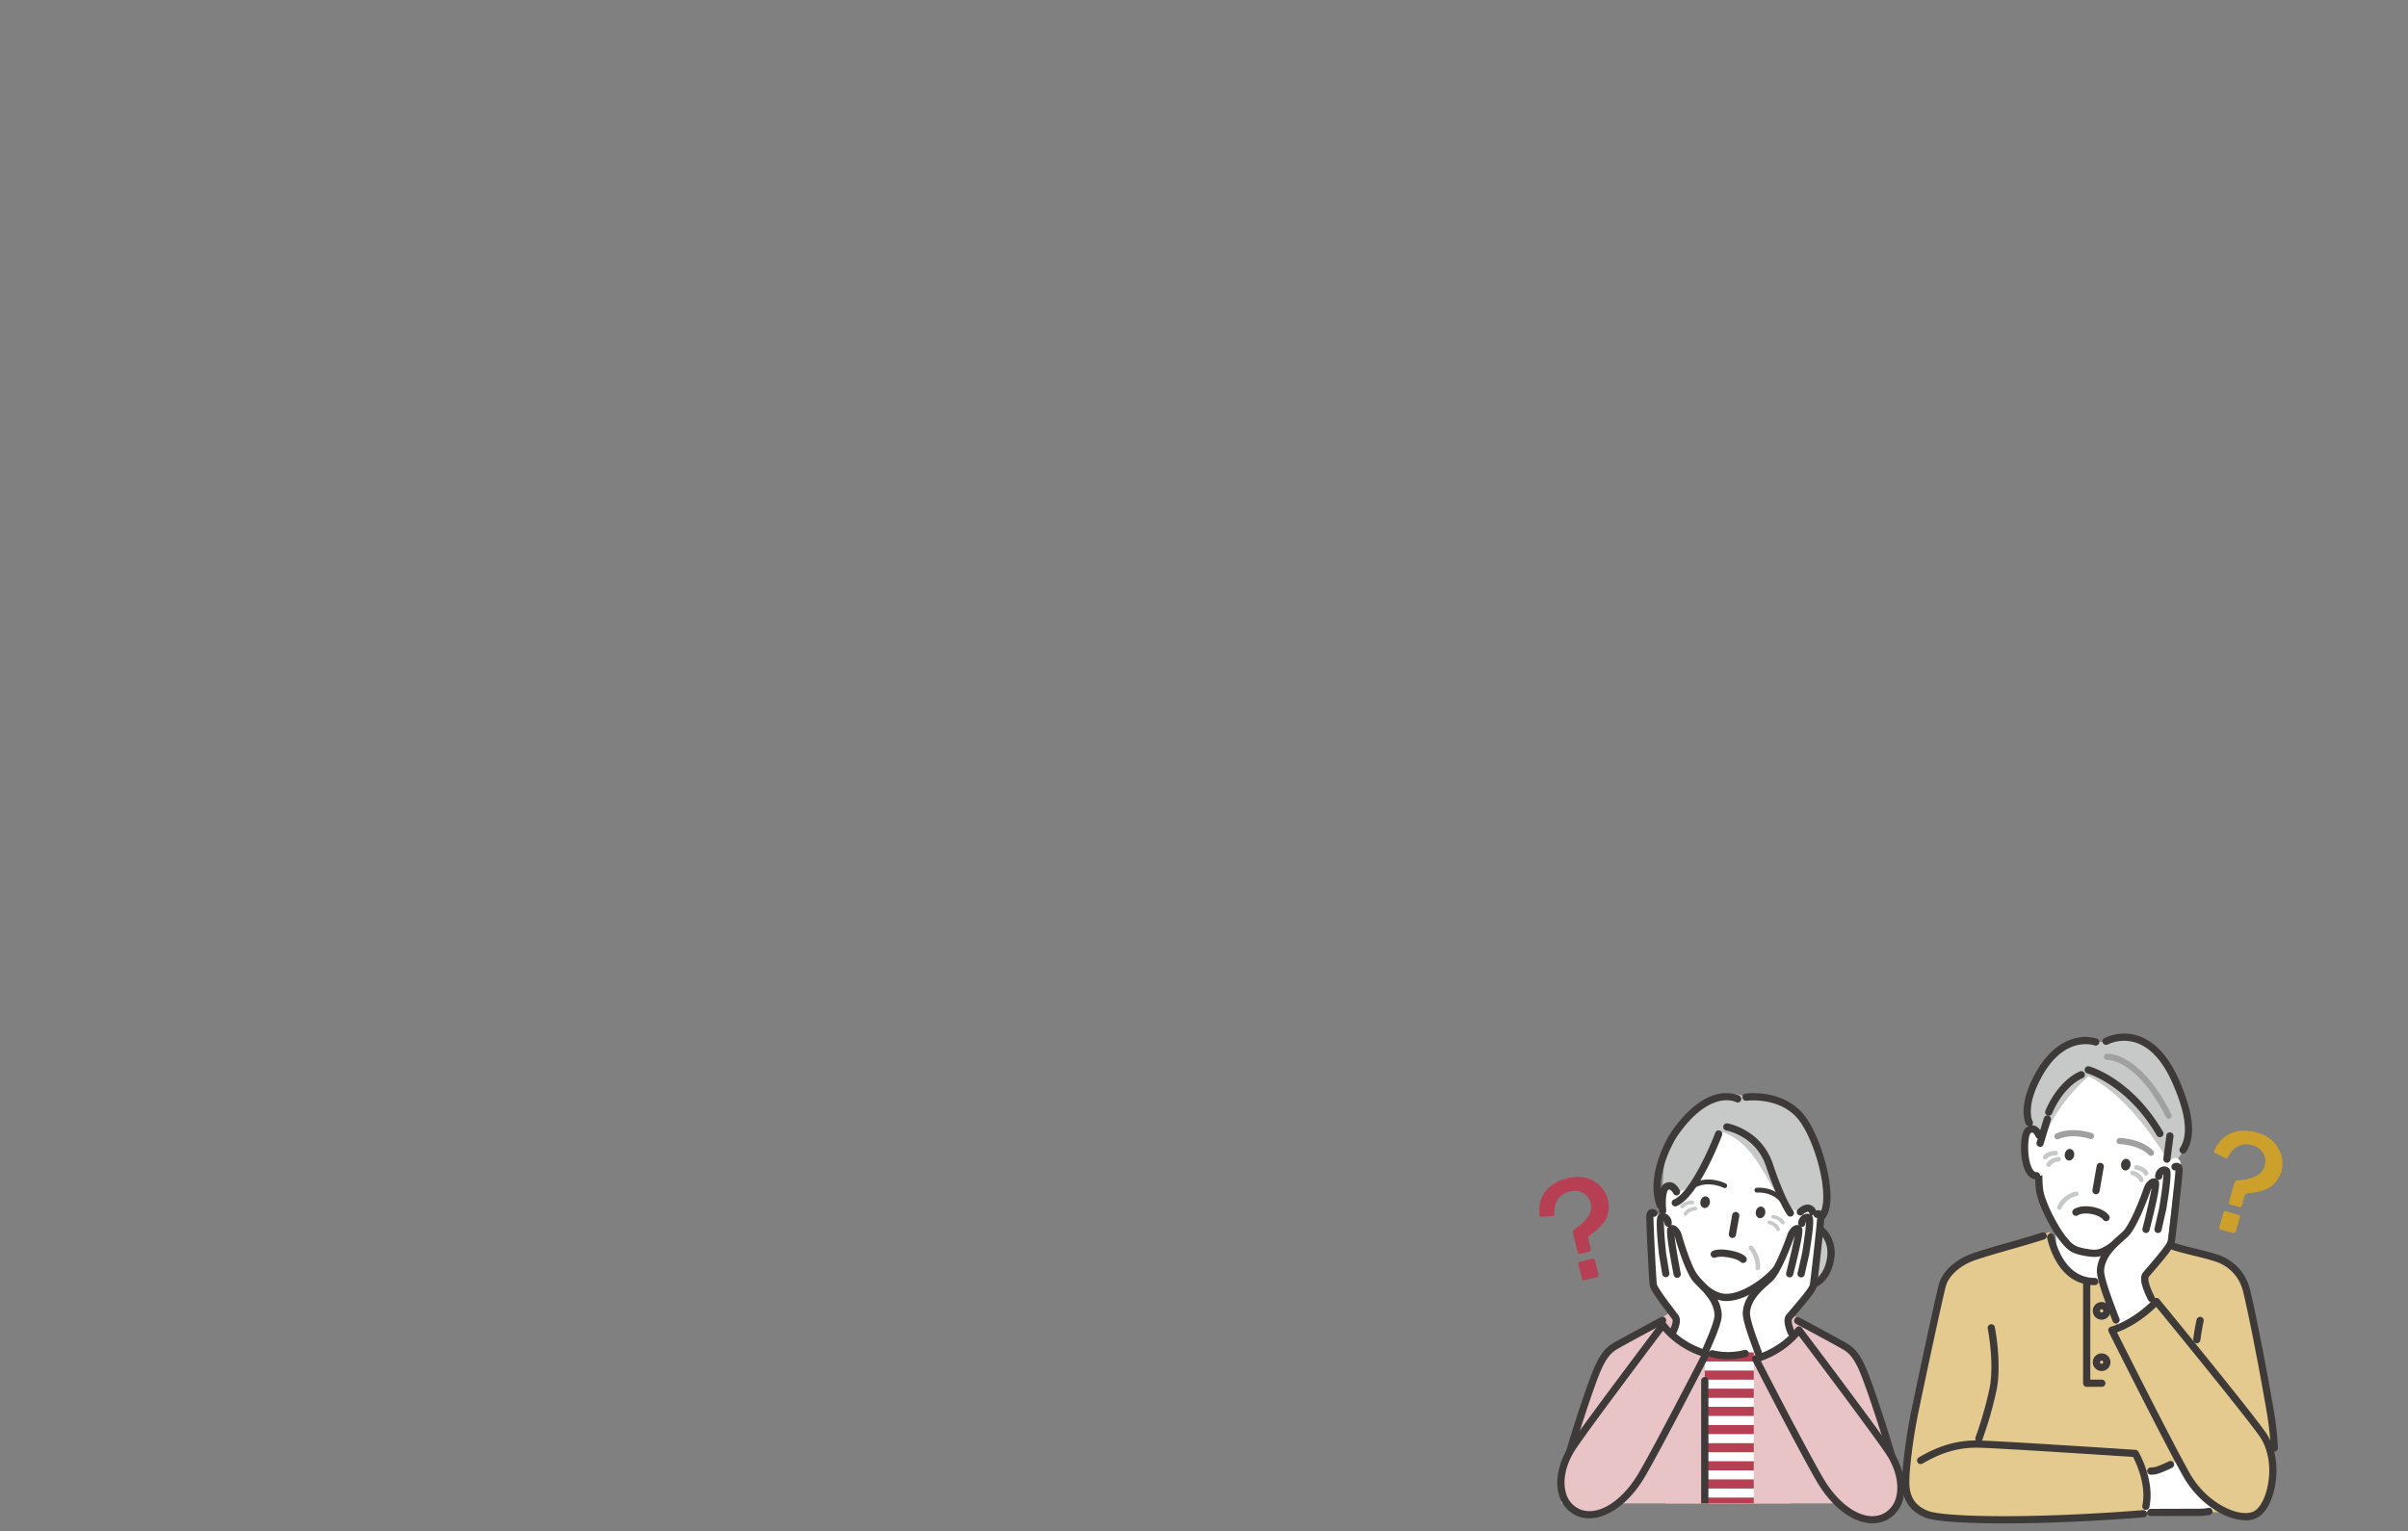 <svg xmlns="http://www.w3.org/2000/svg" xmlns:xlink="http://www.w3.org/1999/xlink" width="1440" height="916" viewBox="0 0 1440 916"><rect x="0" y="0" width="1440" height="916" fill="#808080" stroke="none"/><defs><clipPath id="a"><rect width="1440" height="916" transform="translate(1212 1212)" fill="#fff" stroke="#707070" stroke-width="1" opacity="0.578"/></clipPath><clipPath id="b"><rect width="287.69" height="282.364" fill="none"/></clipPath><clipPath id="c"><path d="M59.219,67.262H66L66,59.143a66.575,66.575,0,0,1-6.783,8.119" transform="translate(-59.219 -59.143)" fill="none"/></clipPath><clipPath id="d"><path d="M59.219,67.262H66l0-8.119a66.246,66.246,0,0,1-6.783,8.119" transform="translate(-59.219 -59.143)" fill="none"/></clipPath><clipPath id="f"><path d="M64.141,61.962a67.045,67.045,0,0,1-7.54,6.725V127.1H70.893l.026-65.139Z" transform="translate(-56.601 -61.962)" fill="none"/></clipPath><clipPath id="g"><path d="M64.141,61.962a67.293,67.293,0,0,1-7.54,6.722V127.1H70.9l.026-65.139Z" transform="translate(-56.601 -61.962)" fill="none"/></clipPath><clipPath id="i"><rect width="14.284" height="38.765" fill="none"/></clipPath><clipPath id="j"><rect width="14.286" height="38.765" fill="none"/></clipPath><clipPath id="l"><path d="M35.833,67.262h6.789a66.575,66.575,0,0,1-6.783-8.119Z" transform="translate(-35.833 -59.143)" fill="none"/></clipPath><clipPath id="o"><path d="M35.874,61.962,35.811,127.1H95.69V68.687c-6.172,4.686-13.989,8.69-22.745,8.79-12.869-.147-23.713-8.736-30.282-15.516Z" transform="translate(-35.811 -61.962)" fill="none"/></clipPath><clipPath id="p"><path d="M35.874,61.962,35.811,127.1H95.69V68.684c-6.172,4.689-13.986,8.692-22.745,8.793-12.869-.147-23.713-8.736-30.282-15.516Z" transform="translate(-35.811 -61.962)" fill="none"/></clipPath><clipPath id="r"><path d="M35.835,84.578,35.8,123.343H95.715V84.578Z" transform="translate(-35.798 -84.578)" fill="none"/></clipPath><clipPath id="v"><rect width="471.821" height="439.024" fill="none"/></clipPath></defs><g transform="translate(-1212 -1212)" clip-path="url(#a)"><g transform="translate(2105.143 1828.976)"><g transform="translate(0 0.003)"><g clip-path="url(#b)"><path d="M55.222,59.9A21.905,21.905,0,1,1,77.129,81.8,21.908,21.908,0,0,1,55.222,59.9" transform="translate(103.829 71.426)" fill="#c7c8c8"/><path d="M65.988,80.733h-.017a2.16,2.16,0,0,1,.04-4.32.245.245,0,0,1,.046,0c.521,0,10.671-.193,13.229-14.49,2.353-13.122-8.318-18.338-8.43-18.39a2.16,2.16,0,0,1,1.852-3.9A21.247,21.247,0,0,1,83.54,62.686C80.346,80.517,66.527,80.733,65.988,80.733" transform="translate(120.053 74.113)" fill="#3e3a39"/><path d="M131.429,60.483c-4.1-23.019-13.534-47.175-46.478-45.395C62.972,5.94,44.043,27.236,36.607,45.883c-.858,2.157-.651,3.782-.559,6.02.141,3.278-.441,6.622-.642,9.894a94.079,94.079,0,0,0,.683,21.146c1.792,10.867,6.78,21.645,15.677,28.134,12.146,8.862,36.325,13.125,48.684,2.8,4.821-4.029,8.243-9.447,11.59-14.767,1.953-3.1,2.851-5.207,6.178-6.708a41.134,41.134,0,0,0,9.286-5.337c3.24-2.644,6.8-7.054,6.437-11.495-.395-4.891-1.645-10.21-2.512-15.087" transform="translate(66.041 24.247)" fill="#c7c8c8"/><path d="M99.472,70.527c-.608-5.83.487-8.71,1.322-16.3,5.328-5.809-49.375-5.809-44.044,0,.835,7.592,1.93,10.478,1.319,16.3C54.38,74.623,33.6,83.546,33.6,83.546s20.038,28.019,45.17,28.019S123.94,83.546,123.94,83.546,103.159,74.62,99.472,70.527" transform="translate(63.179 93.754)" fill="#fff"/><path d="M70.862,122.052c11.192,1.973,20.052-5.3,24.441-9.018,5.086-4.3,10.985-10.729,13.765-15.268a24.568,24.568,0,0,0,2.333-4.8c7.52,2.964,16.561-19.047,13.909-23.223-2.673-4.208-7.175.478-7.175.478l-.043.144C120.88,58.97,122.9,48.61,122.9,48.61,112.438-7.586,46.855,35.2,46.855,35.2s-1.645,10.426-2.921,22.085l.009-.15s-2.627-5.945-6.576-2.9c-3.923,3.018-3.315,28,4.767,27.788.066,2.128,6.264,19.744,7.5,22.276s9.173,15.628,21.23,17.754" transform="translate(65.844 36.872)" fill="#fff"/><path d="M40.552,41.787a1.058,1.058,0,0,1-.565-.161,1.078,1.078,0,0,1-.354-1.486c2.126-3.45,6.616-3.7,6.806-3.71a1.08,1.08,0,0,1,.1,2.157c-.035,0-3.548.216-5.072,2.687a1.075,1.075,0,0,1-.919.513" transform="translate(74.216 68.49)" fill="#c7c8c8"/><path d="M39.833,39.76a1.068,1.068,0,0,1-.677-.239A1.08,1.08,0,0,1,38.992,38c2.549-3.16,7.039-2.837,7.221-2.823a1.081,1.081,0,0,1,.991,1.161,1.108,1.108,0,0,1-1.158.994c-.049-.009-3.551-.23-5.372,2.022a1.079,1.079,0,0,1-.841.4" transform="translate(72.864 66.114)" fill="#c7c8c8"/><path d="M63.227,45.639a1.08,1.08,0,0,1-1.008-.688c-1.051-2.7-4.473-3.54-4.508-3.548a1.082,1.082,0,0,1-.8-1.3A1.062,1.062,0,0,1,58.2,39.3c.184.043,4.562,1.094,6.037,4.87a1.081,1.081,0,0,1-.613,1.4,1.054,1.054,0,0,1-.395.075" transform="translate(106.944 73.826)" fill="#c7c8c8"/><path d="M64.528,43.805a1.073,1.073,0,0,1-.948-.565c-1.388-2.546-4.888-2.946-4.925-2.952A1.079,1.079,0,0,1,57.7,39.1a1.033,1.033,0,0,1,1.181-.965c.19.02,4.66.51,6.6,4.07a1.077,1.077,0,0,1-.429,1.463,1.093,1.093,0,0,1-.518.132" transform="translate(108.469 71.694)" fill="#c7c8c8"/><path d="M69.426,81.97a17,17,0,0,1-2.949-.248C53.36,79.409,41.3,61.172,37.219,44.879a2.16,2.16,0,1,1,4.191-1.051c3.666,14.634,14.577,31.659,25.812,33.641,9.807,1.74,27.4-9.479,35.571-22.621a2.159,2.159,0,1,1,3.667,2.281C98.723,69.585,81.978,81.97,69.426,81.97" transform="translate(69.858 79.33)" fill="#3e3a39"/><path d="M51.008,53.118a2.107,2.107,0,0,1-.377-.032,2.159,2.159,0,0,1-1.751-2.5l2-11.334A2.16,2.16,0,0,1,55.132,40l-2,11.331a2.156,2.156,0,0,1-2.123,1.786" transform="translate(91.839 70.44)" fill="#3e3a39"/><path d="M64.506,53.349a2.169,2.169,0,0,1-1.607-.711c-.118-.112-1.826-1.65-7.105-2.581-5.475-.965-7.561-.012-7.581-.006a2.2,2.2,0,0,1-2.877-.93,2.119,2.119,0,0,1,.795-2.851c.507-.3,3.41-1.7,10.406-.469s9.243,3.548,9.62,4a2.159,2.159,0,0,1-1.65,3.548" transform="translate(84.757 85.174)" fill="#3e3a39"/><path d="M85.091,65.715S91.22,66.74,94.9,77.777c3.8,11.411,30.49,75.061,18.664,90.2C97.83,188.118,66.7,137.691,66.7,137.691s9.5-42.031,18.393-71.976" transform="translate(125.406 123.555)" fill="#e9c4c7"/><path d="M45.5,65.582s-6.132,1.025-9.81,12.062c-3.808,11.411-30.49,75.061-18.667,90.2,15.735,20.144,46.867-30.283,46.867-30.283s-9.5-42.031-18.39-71.976" transform="translate(26.373 123.305)" fill="#e9c4c7"/><path d="M90.188,15.923C63.724,7.763,38.52,31.675,35.363,65.7c0,0,14.43,18.871,34.586-32.474,26.1,8.125,28.958,46.409,46.6,47.258,5.418.259,4.994-2.045,7,1.123a4.137,4.137,0,0,1,.455,2.123c9.027-28.217-6.8-74.217-33.822-67.8" transform="translate(66.49 26.917)" fill="#c7c8c8"/><path d="M56.7,43.335c-1.552-.274-2.537-2.045-2.2-3.955s1.869-3.237,3.422-2.964,2.537,2.045,2.2,3.955-1.869,3.237-3.422,2.964" transform="translate(102.355 68.4)" fill="#3e3a39"/><path d="M45.2,41.217c1.552.274,3.085-1.054,3.422-2.964s-.651-3.681-2.2-3.955S43.339,35.352,43,37.262s.648,3.681,2.2,3.955" transform="translate(80.729 64.418)" fill="#3e3a39"/><path d="M72.754,44.012a2.163,2.163,0,0,1-2.16-2.094,2.412,2.412,0,0,0-.135-.887c-.438-.691-.766-.726-.89-.737a5.264,5.264,0,0,0-2.886,1.564,2.16,2.16,0,0,1-3.116-2.993c.314-.328,3.139-3.2,6.431-2.872a5.448,5.448,0,0,1,4.116,2.733,5.931,5.931,0,0,1,.8,3.059,2.164,2.164,0,0,1-2.1,2.226h-.063" transform="translate(118.382 67.622)" fill="#3e3a39"/><path d="M60.054,35.9a1.438,1.438,0,0,1-.66-.161c-.081-.043-8.148-4.11-15.781-.746A1.44,1.44,0,0,1,42.45,32.36c8.929-3.937,17.895.628,18.269.827a1.439,1.439,0,0,1-.665,2.716" transform="translate(78.202 57.842)" fill="#3e3a39"/><path d="M70.54,41.27a1.443,1.443,0,0,1-1.083-.49C64,34.556,55.862,35.385,55.782,35.391a1.439,1.439,0,0,1-.328-2.86c.386-.043,9.7-1.04,16.17,6.348A1.442,1.442,0,0,1,70.54,41.27" transform="translate(101.869 61.035)" fill="#3e3a39"/><path d="M36.709,50.614a2.158,2.158,0,0,1-2.14-1.9c-.541-4.438-.671-13.514,2.7-16.115a5.347,5.347,0,0,1,4.721-1.135c3.116.792,4.781,4.387,4.963,4.8a2.161,2.161,0,0,1-3.952,1.748c-.392-.867-1.334-2.175-2.082-2.362-.089-.026-.392-.1-1.011.377-.763.711-1.846,5.662-1.057,12.172a2.155,2.155,0,0,1-1.881,2.4c-.089.009-.179.014-.265.014" transform="translate(64.447 58.868)" fill="#3e3a39"/><path d="M39.147,66a2.159,2.159,0,0,1-.827-4.153c9.309-3.854,21.011-30.092,24.735-39.876A2.16,2.16,0,1,1,67.094,23.5c-1.437,3.782-14.413,37.077-27.12,42.33a2.148,2.148,0,0,1-.827.164" transform="translate(69.54 38.683)" fill="#3e3a39"/><path d="M37.31,82.189A2.161,2.161,0,0,1,35.3,80.827C28.571,63.88,39.79,41.921,44.248,35.564,65.813,4.841,83.837,13.986,84.6,14.389A2.16,2.16,0,1,1,82.561,18.2C81.953,17.888,67,10.662,47.788,38.044c-3.35,4.772-14.6,25.749-8.471,41.187A2.159,2.159,0,0,1,38.1,82.036a2.131,2.131,0,0,1-.795.153" transform="translate(62.429 24.082)" fill="#3e3a39"/><path d="M87.827,74.885a2.155,2.155,0,0,1-1.783-.939c-3.7-5.395-8.364-16.063-12.794-29.266-6-17.892-23.053-21.167-23.776-21.3a2.16,2.16,0,0,1,.752-4.254c.827.144,20.285,3.8,27.12,24.176,4.306,12.84,8.776,23.117,12.258,28.2a2.158,2.158,0,0,1-1.777,3.381" transform="translate(89.675 35.905)" fill="#3e3a39"/><path d="M58.362,59.149c-.037,0-.075,0-.112,0a1.377,1.377,0,0,1-1.262-1.48c.478-5.994-3.615-10.858-3.655-10.907a1.374,1.374,0,1,1,2.088-1.786c.2.233,4.876,5.795,4.309,12.912a1.376,1.376,0,0,1-1.368,1.264" transform="translate(99.655 83.652)" fill="#c7c8c8"/><path d="M98.519,89.4a2.159,2.159,0,0,1-1.406-3.8c1.607-1.383,2.624-4.522,2.86-8.845.818-14.894-7.463-40.435-16.109-49.692-11.288-12.08-29.548-9.729-29.735-9.7a2.161,2.161,0,1,1-.585-4.283c.838-.109,20.686-2.656,33.477,11.034,9.436,10.1,18.151,36.786,17.267,52.878-.311,5.671-1.777,9.669-4.363,11.887a2.155,2.155,0,0,1-1.406.521" transform="translate(97.16 24.112)" fill="#3e3a39"/><path d="M110.016,284.98H35.761l.213-225.837s15.752,23.39,37.068,23.635c21.314-.245,37.065-23.635,37.065-23.635Z" transform="translate(67.238 111.198)" fill="#fff"/></g></g><g transform="translate(170.563 170.344)"><g clip-path="url(#c)"><rect width="65.591" height="5.429" transform="translate(57.377 -0.026)" fill="#d8e9cf"/><rect width="65.591" height="5.429" transform="translate(57.377 -21.74)" fill="#d8e9cf"/><rect width="65.591" height="5.429" transform="translate(57.377 -43.451)" fill="#d8e9cf"/><rect width="65.591" height="5.429" transform="translate(57.377 -10.881)" fill="#d8e9cf"/><rect width="65.591" height="5.429" transform="translate(57.377 -32.595)" fill="#d8e9cf"/><rect width="65.591" height="5.429" transform="translate(57.377 -54.309)" fill="#d8e9cf"/><line x2="65.594" transform="translate(57.374 2.69)" fill="#d8e9cf"/><rect width="65.591" height="5.429" transform="translate(57.377 -0.026)" fill="#b63f53"/><line x2="65.594" transform="translate(57.374 -19.024)" fill="#d8e9cf"/><rect width="65.591" height="5.429" transform="translate(57.377 -21.74)" fill="#b63f53"/><line x2="65.594" transform="translate(57.374 -40.737)" fill="#d8e9cf"/><rect width="65.591" height="5.429" transform="translate(57.377 -43.451)" fill="#b63f53"/><line x2="65.594" transform="translate(57.374 -8.167)" fill="#d8e9cf"/><rect width="65.591" height="5.429" transform="translate(57.377 -10.881)" fill="#b63f53"/><line x2="65.594" transform="translate(57.374 -29.881)" fill="#d8e9cf"/><rect width="65.591" height="5.429" transform="translate(57.377 -32.595)" fill="#b63f53"/><line x2="65.594" transform="translate(57.374 -51.594)" fill="#d8e9cf"/><rect width="65.591" height="5.429" transform="translate(57.377 -54.309)" fill="#b63f53"/><rect width="65.594" height="5.429" transform="translate(-7.765 -0.026)" fill="#d8e9cf"/><rect width="65.594" height="5.429" transform="translate(-7.765 -21.74)" fill="#d8e9cf"/><rect width="65.594" height="5.429" transform="translate(-7.765 -43.451)" fill="#d8e9cf"/><rect width="65.594" height="5.429" transform="translate(-7.765 -10.881)" fill="#d8e9cf"/><rect width="65.594" height="5.429" transform="translate(-7.765 -32.595)" fill="#d8e9cf"/><rect width="65.594" height="5.429" transform="translate(-7.765 -54.309)" fill="#d8e9cf"/></g></g><g transform="translate(170.563 170.344)"><g clip-path="url(#d)"><rect width="65.591" height="5.429" transform="translate(-72.907 -0.026)" fill="#d8e9cf"/><rect width="65.591" height="5.429" transform="translate(-72.907 -21.74)" fill="#d8e9cf"/><rect width="65.591" height="5.429" transform="translate(-72.907 -43.451)" fill="#d8e9cf"/><rect width="65.591" height="5.429" transform="translate(-72.907 -10.881)" fill="#d8e9cf"/><rect width="65.591" height="5.429" transform="translate(-72.907 -32.595)" fill="#d8e9cf"/><rect width="65.591" height="5.429" transform="translate(-72.907 -54.309)" fill="#d8e9cf"/></g></g><g transform="translate(170.563 170.344)"><g clip-path="url(#c)"><line x2="65.594" transform="translate(-7.767 2.69)" fill="#d8e9cf"/><rect width="65.594" height="5.429" transform="translate(-7.765 -0.026)" fill="#b63f53"/><line x2="65.594" transform="translate(-7.767 -19.024)" fill="#d8e9cf"/><rect width="65.594" height="5.429" transform="translate(-7.765 -21.74)" fill="#b63f53"/><line x2="65.594" transform="translate(-7.767 -40.737)" fill="#d8e9cf"/><rect width="65.594" height="5.429" transform="translate(-7.765 -43.451)" fill="#b63f53"/><line x2="65.594" transform="translate(-7.767 -8.167)" fill="#d8e9cf"/><rect width="65.594" height="5.429" transform="translate(-7.765 -10.881)" fill="#b63f53"/><line x2="65.594" transform="translate(-7.767 -29.881)" fill="#d8e9cf"/><rect width="65.594" height="5.429" transform="translate(-7.765 -32.595)" fill="#b63f53"/><line x2="65.594" transform="translate(-7.767 -51.594)" fill="#d8e9cf"/><rect width="65.594" height="5.429" transform="translate(-7.765 -54.309)" fill="#b63f53"/><rect width="65.591" height="5.429" transform="translate(-72.907 -0.026)" fill="#d8e9cf"/><rect width="65.591" height="5.429" transform="translate(-72.907 -21.74)" fill="#d8e9cf"/><rect width="65.591" height="5.429" transform="translate(-72.907 -43.451)" fill="#d8e9cf"/><rect width="65.591" height="5.429" transform="translate(-72.907 -10.881)" fill="#d8e9cf"/><rect width="65.591" height="5.429" transform="translate(-72.907 -32.595)" fill="#d8e9cf"/><rect width="65.591" height="5.429" transform="translate(-72.907 -54.309)" fill="#d8e9cf"/><line x2="65.594" transform="translate(-72.907 2.69)" fill="#d8e9cf"/><rect width="65.591" height="5.429" transform="translate(-72.907 -0.026)" fill="#b63f53"/><line x2="65.594" transform="translate(-72.907 -19.024)" fill="#d8e9cf"/><rect width="65.591" height="5.429" transform="translate(-72.907 -21.74)" fill="#b63f53"/><line x2="65.594" transform="translate(-72.907 -40.737)" fill="#d8e9cf"/><rect width="65.591" height="5.429" transform="translate(-72.907 -43.451)" fill="#b63f53"/><line x2="65.594" transform="translate(-72.907 -8.167)" fill="#d8e9cf"/><rect width="65.591" height="5.429" transform="translate(-72.907 -10.881)" fill="#b63f53"/><line x2="65.594" transform="translate(-72.907 -29.881)" fill="#d8e9cf"/><rect width="65.591" height="5.429" transform="translate(-72.907 -32.595)" fill="#b63f53"/><line x2="65.594" transform="translate(-72.907 -51.594)" fill="#d8e9cf"/><rect width="65.591" height="5.429" transform="translate(-72.907 -54.309)" fill="#b63f53"/></g></g><g transform="translate(163.023 178.463)"><g clip-path="url(#f)"><rect width="65.591" height="5.429" transform="translate(64.917 56.996)" fill="#d8e9cf"/><rect width="65.591" height="5.429" transform="translate(64.917 35.283)" fill="#d8e9cf"/><rect width="65.591" height="5.429" transform="translate(64.917 13.569)" fill="#d8e9cf"/><rect width="65.591" height="5.429" transform="translate(64.917 46.138)" fill="#d8e9cf"/><rect width="65.591" height="5.429" transform="translate(64.917 24.424)" fill="#d8e9cf"/><rect width="65.591" height="5.429" transform="translate(64.917 2.713)" fill="#d8e9cf"/><line x2="65.594" transform="translate(64.914 59.711)" fill="#d8e9cf"/><rect width="65.591" height="5.429" transform="translate(64.917 56.996)" fill="#b63f53"/><line x2="65.594" transform="translate(64.914 37.997)" fill="#d8e9cf"/><rect width="65.591" height="5.429" transform="translate(64.917 35.283)" fill="#b63f53"/><line x2="65.594" transform="translate(64.914 16.284)" fill="#d8e9cf"/><rect width="65.591" height="5.429" transform="translate(64.917 13.569)" fill="#b63f53"/><line x2="65.594" transform="translate(64.914 48.854)" fill="#d8e9cf"/><rect width="65.591" height="5.429" transform="translate(64.917 46.138)" fill="#b63f53"/><line x2="65.594" transform="translate(64.914 27.14)" fill="#d8e9cf"/><rect width="65.591" height="5.429" transform="translate(64.917 24.424)" fill="#b63f53"/><line x2="65.594" transform="translate(64.914 5.427)" fill="#d8e9cf"/><rect width="65.591" height="5.429" transform="translate(64.917 2.713)" fill="#b63f53"/><rect width="65.594" height="5.429" transform="translate(-0.225 56.996)" fill="#d8e9cf"/><rect width="65.594" height="5.429" transform="translate(-0.225 35.283)" fill="#d8e9cf"/><rect width="65.594" height="5.429" transform="translate(-0.225 13.569)" fill="#d8e9cf"/><rect width="65.594" height="5.429" transform="translate(-0.225 46.138)" fill="#d8e9cf"/><rect width="65.594" height="5.429" transform="translate(-0.225 24.424)" fill="#d8e9cf"/><rect width="65.594" height="5.429" transform="translate(-0.225 2.713)" fill="#d8e9cf"/></g></g><g transform="translate(163.023 178.463)"><g clip-path="url(#g)"><rect width="65.591" height="5.429" transform="translate(-65.366 56.996)" fill="#d8e9cf"/><rect width="65.591" height="5.429" transform="translate(-65.366 35.283)" fill="#d8e9cf"/><rect width="65.591" height="5.429" transform="translate(-65.366 13.569)" fill="#d8e9cf"/><rect width="65.591" height="5.429" transform="translate(-65.366 46.138)" fill="#d8e9cf"/><rect width="65.591" height="5.429" transform="translate(-65.366 24.424)" fill="#d8e9cf"/><rect width="65.591" height="5.429" transform="translate(-65.366 2.713)" fill="#d8e9cf"/></g></g><g transform="translate(163.023 178.463)"><g clip-path="url(#f)"><line x2="65.594" transform="translate(-0.226 59.711)" fill="#d8e9cf"/><rect width="65.594" height="5.429" transform="translate(-0.225 56.996)" fill="#b63f53"/><line x2="65.594" transform="translate(-0.226 37.997)" fill="#d8e9cf"/><rect width="65.594" height="5.429" transform="translate(-0.225 35.283)" fill="#b63f53"/><line x2="65.594" transform="translate(-0.226 16.284)" fill="#d8e9cf"/><rect width="65.594" height="5.429" transform="translate(-0.225 13.569)" fill="#b63f53"/><line x2="65.594" transform="translate(-0.226 48.854)" fill="#d8e9cf"/><rect width="65.594" height="5.429" transform="translate(-0.225 46.138)" fill="#b63f53"/><line x2="65.594" transform="translate(-0.226 27.14)" fill="#d8e9cf"/><rect width="65.594" height="5.429" transform="translate(-0.225 24.424)" fill="#b63f53"/><line x2="65.594" transform="translate(-0.226 5.427)" fill="#d8e9cf"/><rect width="65.594" height="5.429" transform="translate(-0.225 2.713)" fill="#b63f53"/><rect width="65.591" height="5.429" transform="translate(-65.366 56.996)" fill="#d8e9cf"/><rect width="65.591" height="5.429" transform="translate(-65.366 35.283)" fill="#d8e9cf"/><rect width="65.591" height="5.429" transform="translate(-65.366 13.569)" fill="#d8e9cf"/><rect width="65.591" height="5.429" transform="translate(-65.366 46.138)" fill="#d8e9cf"/><rect width="65.591" height="5.429" transform="translate(-65.366 24.424)" fill="#d8e9cf"/><rect width="65.591" height="5.429" transform="translate(-65.366 2.713)" fill="#d8e9cf"/><line x2="65.594" transform="translate(-65.367 59.711)" fill="#d8e9cf"/><rect width="65.591" height="5.429" transform="translate(-65.366 56.996)" fill="#b63f53"/><line x2="65.594" transform="translate(-65.367 37.997)" fill="#d8e9cf"/><rect width="65.591" height="5.429" transform="translate(-65.366 35.283)" fill="#b63f53"/><line x2="65.594" transform="translate(-65.367 16.284)" fill="#d8e9cf"/><rect width="65.591" height="5.429" transform="translate(-65.366 13.569)" fill="#b63f53"/><line x2="65.594" transform="translate(-65.367 48.854)" fill="#d8e9cf"/><rect width="65.591" height="5.429" transform="translate(-65.366 46.138)" fill="#b63f53"/><line x2="65.594" transform="translate(-65.367 27.14)" fill="#d8e9cf"/><rect width="65.591" height="5.429" transform="translate(-65.366 24.424)" fill="#b63f53"/><line x2="65.594" transform="translate(-65.367 5.427)" fill="#d8e9cf"/><rect width="65.591" height="5.429" transform="translate(-65.366 2.713)" fill="#b63f53"/></g></g><g transform="translate(163.023 243.602)"><g clip-path="url(#i)"><rect width="65.591" height="5.429" transform="translate(64.917 35.285)" fill="#d8e9cf"/><rect width="65.591" height="5.429" transform="translate(64.917 13.572)" fill="#d8e9cf"/><rect width="65.591" height="5.429" transform="translate(64.917 46.141)" fill="#d8e9cf"/><rect width="65.591" height="5.429" transform="translate(64.917 24.427)" fill="#d8e9cf"/><rect width="65.591" height="5.429" transform="translate(64.917 2.713)" fill="#d8e9cf"/><line x2="65.594" transform="translate(64.914 37.999)" fill="#d8e9cf"/><rect width="65.591" height="5.429" transform="translate(64.917 35.285)" fill="#b63f53"/><line x2="65.594" transform="translate(64.914 16.286)" fill="#d8e9cf"/><rect width="65.591" height="5.429" transform="translate(64.917 13.572)" fill="#b63f53"/><line x2="65.594" transform="translate(64.914 48.856)" fill="#d8e9cf"/><rect width="65.591" height="5.429" transform="translate(64.917 46.141)" fill="#b63f53"/><line x2="65.594" transform="translate(64.914 27.142)" fill="#d8e9cf"/><rect width="65.591" height="5.429" transform="translate(64.917 24.427)" fill="#b63f53"/><line x2="65.594" transform="translate(64.914 5.429)" fill="#d8e9cf"/><rect width="65.591" height="5.429" transform="translate(64.917 2.713)" fill="#b63f53"/><rect width="65.594" height="5.429" transform="translate(-0.225 35.285)" fill="#d8e9cf"/><rect width="65.594" height="5.429" transform="translate(-0.225 13.572)" fill="#d8e9cf"/><rect width="65.594" height="5.429" transform="translate(-0.225 46.141)" fill="#d8e9cf"/><rect width="65.594" height="5.429" transform="translate(-0.225 24.427)" fill="#d8e9cf"/><rect width="65.594" height="5.429" transform="translate(-0.225 2.713)" fill="#d8e9cf"/></g></g><g transform="translate(163.023 243.602)"><g clip-path="url(#j)"><rect width="65.591" height="5.429" transform="translate(-65.366 35.285)" fill="#d8e9cf"/><rect width="65.591" height="5.429" transform="translate(-65.366 13.572)" fill="#d8e9cf"/><rect width="65.591" height="5.429" transform="translate(-65.366 46.141)" fill="#d8e9cf"/><rect width="65.591" height="5.429" transform="translate(-65.366 24.427)" fill="#d8e9cf"/><rect width="65.591" height="5.429" transform="translate(-65.366 2.713)" fill="#d8e9cf"/></g></g><g transform="translate(163.023 243.602)"><g clip-path="url(#i)"><line x2="65.594" transform="translate(-0.226 37.999)" fill="#d8e9cf"/><rect width="65.594" height="5.429" transform="translate(-0.225 35.285)" fill="#b63f53"/><line x2="65.594" transform="translate(-0.226 16.286)" fill="#d8e9cf"/><rect width="65.594" height="5.429" transform="translate(-0.225 13.572)" fill="#b63f53"/><line x2="65.594" transform="translate(-0.226 48.856)" fill="#d8e9cf"/><rect width="65.594" height="5.429" transform="translate(-0.225 46.141)" fill="#b63f53"/><line x2="65.594" transform="translate(-0.226 27.142)" fill="#d8e9cf"/><rect width="65.594" height="5.429" transform="translate(-0.225 24.427)" fill="#b63f53"/><line x2="65.594" transform="translate(-0.226 5.429)" fill="#d8e9cf"/><rect width="65.594" height="5.429" transform="translate(-0.225 2.713)" fill="#b63f53"/><rect width="65.591" height="5.429" transform="translate(-65.366 35.285)" fill="#d8e9cf"/><rect width="65.591" height="5.429" transform="translate(-65.366 13.572)" fill="#d8e9cf"/><rect width="65.591" height="5.429" transform="translate(-65.366 46.141)" fill="#d8e9cf"/><rect width="65.591" height="5.429" transform="translate(-65.366 24.427)" fill="#d8e9cf"/><rect width="65.591" height="5.429" transform="translate(-65.366 2.713)" fill="#d8e9cf"/><line x2="65.594" transform="translate(-65.367 37.999)" fill="#d8e9cf"/><rect width="65.591" height="5.429" transform="translate(-65.366 35.285)" fill="#b63f53"/><line x2="65.594" transform="translate(-65.367 16.286)" fill="#d8e9cf"/><rect width="65.591" height="5.429" transform="translate(-65.366 13.572)" fill="#b63f53"/><line x2="65.594" transform="translate(-65.367 48.856)" fill="#d8e9cf"/><rect width="65.591" height="5.429" transform="translate(-65.366 46.141)" fill="#b63f53"/><line x2="65.594" transform="translate(-65.367 27.142)" fill="#d8e9cf"/><rect width="65.591" height="5.429" transform="translate(-65.366 24.427)" fill="#b63f53"/><line x2="65.594" transform="translate(-65.367 5.429)" fill="#d8e9cf"/><rect width="65.591" height="5.429" transform="translate(-65.366 2.713)" fill="#b63f53"/></g></g><g transform="translate(103.206 170.344)"><g clip-path="url(#l)"><rect width="65.594" height="5.429" transform="translate(59.591 -0.026)" fill="#d8e9cf"/><rect width="65.594" height="5.429" transform="translate(59.591 -21.74)" fill="#d8e9cf"/><rect width="65.594" height="5.429" transform="translate(59.591 -43.451)" fill="#d8e9cf"/><rect width="65.594" height="5.429" transform="translate(59.591 -10.881)" fill="#d8e9cf"/><rect width="65.594" height="5.429" transform="translate(59.591 -32.595)" fill="#d8e9cf"/><rect width="65.594" height="5.429" transform="translate(59.591 -54.309)" fill="#d8e9cf"/><line x2="65.594" transform="translate(59.59 2.69)" fill="#d8e9cf"/><rect width="65.594" height="5.429" transform="translate(59.591 -0.026)" fill="#b63f53"/><line x2="65.594" transform="translate(59.59 -19.024)" fill="#d8e9cf"/><rect width="65.594" height="5.429" transform="translate(59.591 -21.74)" fill="#b63f53"/><line x2="65.594" transform="translate(59.59 -40.737)" fill="#d8e9cf"/><rect width="65.594" height="5.429" transform="translate(59.591 -43.451)" fill="#b63f53"/><line x2="65.594" transform="translate(59.59 -8.167)" fill="#d8e9cf"/><rect width="65.594" height="5.429" transform="translate(59.591 -10.881)" fill="#b63f53"/><line x2="65.594" transform="translate(59.59 -29.881)" fill="#d8e9cf"/><rect width="65.594" height="5.429" transform="translate(59.591 -32.595)" fill="#b63f53"/><line x2="65.594" transform="translate(59.59 -51.594)" fill="#d8e9cf"/><rect width="65.594" height="5.429" transform="translate(59.591 -54.309)" fill="#b63f53"/><rect width="65.591" height="5.429" transform="translate(-5.55 -0.026)" fill="#d8e9cf"/><rect width="65.591" height="5.429" transform="translate(-5.55 -21.74)" fill="#d8e9cf"/><rect width="65.591" height="5.429" transform="translate(-5.55 -43.451)" fill="#d8e9cf"/><rect width="65.591" height="5.429" transform="translate(-5.55 -10.881)" fill="#d8e9cf"/><rect width="65.591" height="5.429" transform="translate(-5.55 -32.595)" fill="#d8e9cf"/><rect width="65.591" height="5.429" transform="translate(-5.55 -54.309)" fill="#d8e9cf"/></g></g><g transform="translate(103.206 170.344)"><g clip-path="url(#l)"><rect width="65.594" height="5.429" transform="translate(-70.692 -0.026)" fill="#d8e9cf"/><rect width="65.594" height="5.429" transform="translate(-70.692 -21.74)" fill="#d8e9cf"/><rect width="65.594" height="5.429" transform="translate(-70.692 -43.451)" fill="#d8e9cf"/><rect width="65.594" height="5.429" transform="translate(-70.692 -10.881)" fill="#d8e9cf"/><rect width="65.594" height="5.429" transform="translate(-70.692 -32.595)" fill="#d8e9cf"/><rect width="65.594" height="5.429" transform="translate(-70.692 -54.309)" fill="#d8e9cf"/></g></g><g transform="translate(103.206 170.344)"><g clip-path="url(#l)"><line x2="65.594" transform="translate(-5.551 2.69)" fill="#d8e9cf"/><rect width="65.591" height="5.429" transform="translate(-5.55 -0.026)" fill="#b63f53"/><line x2="65.594" transform="translate(-5.551 -19.024)" fill="#d8e9cf"/><rect width="65.591" height="5.429" transform="translate(-5.55 -21.74)" fill="#b63f53"/><line x2="65.594" transform="translate(-5.551 -40.737)" fill="#d8e9cf"/><rect width="65.591" height="5.429" transform="translate(-5.55 -43.451)" fill="#b63f53"/><line x2="65.594" transform="translate(-5.551 -8.167)" fill="#d8e9cf"/><rect width="65.591" height="5.429" transform="translate(-5.55 -10.881)" fill="#b63f53"/><line x2="65.594" transform="translate(-5.551 -29.881)" fill="#d8e9cf"/><rect width="65.591" height="5.429" transform="translate(-5.55 -32.595)" fill="#b63f53"/><line x2="65.594" transform="translate(-5.551 -51.594)" fill="#d8e9cf"/><rect width="65.591" height="5.429" transform="translate(-5.55 -54.309)" fill="#b63f53"/><rect width="65.594" height="5.429" transform="translate(-70.692 -0.026)" fill="#d8e9cf"/><rect width="65.594" height="5.429" transform="translate(-70.692 -21.74)" fill="#d8e9cf"/><rect width="65.594" height="5.429" transform="translate(-70.692 -43.451)" fill="#d8e9cf"/><rect width="65.594" height="5.429" transform="translate(-70.692 -10.881)" fill="#d8e9cf"/><rect width="65.594" height="5.429" transform="translate(-70.692 -32.595)" fill="#d8e9cf"/><rect width="65.594" height="5.429" transform="translate(-70.692 -54.309)" fill="#d8e9cf"/><line x2="65.594" transform="translate(-70.691 2.69)" fill="#d8e9cf"/><rect width="65.594" height="5.429" transform="translate(-70.692 -0.026)" fill="#b63f53"/><line x2="65.594" transform="translate(-70.691 -19.024)" fill="#d8e9cf"/><rect width="65.594" height="5.429" transform="translate(-70.692 -21.74)" fill="#b63f53"/><line x2="65.594" transform="translate(-70.691 -40.737)" fill="#d8e9cf"/><rect width="65.594" height="5.429" transform="translate(-70.692 -43.451)" fill="#b63f53"/><line x2="65.594" transform="translate(-70.691 -8.167)" fill="#d8e9cf"/><rect width="65.594" height="5.429" transform="translate(-70.692 -10.881)" fill="#b63f53"/><line x2="65.594" transform="translate(-70.691 -29.881)" fill="#d8e9cf"/><rect width="65.594" height="5.429" transform="translate(-70.692 -32.595)" fill="#b63f53"/><line x2="65.594" transform="translate(-70.691 -51.594)" fill="#d8e9cf"/><rect width="65.594" height="5.429" transform="translate(-70.692 -54.309)" fill="#b63f53"/></g></g><g transform="translate(103.143 178.463)"><g clip-path="url(#o)"><rect width="65.594" height="5.429" transform="translate(59.655 56.996)" fill="#d8e9cf"/><rect width="65.594" height="5.429" transform="translate(59.655 35.283)" fill="#d8e9cf"/><rect width="65.594" height="5.429" transform="translate(59.655 13.569)" fill="#d8e9cf"/><rect width="65.594" height="5.429" transform="translate(59.655 46.138)" fill="#d8e9cf"/><rect width="65.594" height="5.429" transform="translate(59.655 24.424)" fill="#d8e9cf"/><rect width="65.594" height="5.429" transform="translate(59.655 2.713)" fill="#d8e9cf"/><line x2="65.594" transform="translate(59.653 59.711)" fill="#d8e9cf"/><rect width="65.594" height="5.429" transform="translate(59.655 56.996)" fill="#b63f53"/><line x2="65.594" transform="translate(59.653 37.997)" fill="#d8e9cf"/><rect width="65.594" height="5.429" transform="translate(59.655 35.283)" fill="#b63f53"/><line x2="65.594" transform="translate(59.653 16.284)" fill="#d8e9cf"/><rect width="65.594" height="5.429" transform="translate(59.655 13.569)" fill="#b63f53"/><line x2="65.594" transform="translate(59.653 48.854)" fill="#d8e9cf"/><rect width="65.594" height="5.429" transform="translate(59.655 46.138)" fill="#b63f53"/><line x2="65.594" transform="translate(59.653 27.14)" fill="#d8e9cf"/><rect width="65.594" height="5.429" transform="translate(59.655 24.424)" fill="#b63f53"/><line x2="65.594" transform="translate(59.653 5.427)" fill="#d8e9cf"/><rect width="65.594" height="5.429" transform="translate(59.655 2.713)" fill="#b63f53"/><rect width="65.591" height="5.429" transform="translate(-5.487 56.996)" fill="#d8e9cf"/><rect width="65.591" height="5.429" transform="translate(-5.487 35.283)" fill="#d8e9cf"/><rect width="65.591" height="5.429" transform="translate(-5.487 13.569)" fill="#d8e9cf"/><rect width="65.591" height="5.429" transform="translate(-5.487 46.138)" fill="#d8e9cf"/><rect width="65.591" height="5.429" transform="translate(-5.487 24.424)" fill="#d8e9cf"/><rect width="65.591" height="5.429" transform="translate(-5.487 2.713)" fill="#d8e9cf"/></g></g><g transform="translate(103.143 178.463)"><g clip-path="url(#p)"><rect width="65.594" height="5.429" transform="translate(-70.628 56.996)" fill="#d8e9cf"/><rect width="65.594" height="5.429" transform="translate(-70.628 35.283)" fill="#d8e9cf"/><rect width="65.594" height="5.429" transform="translate(-70.628 13.569)" fill="#d8e9cf"/><rect width="65.594" height="5.429" transform="translate(-70.628 46.138)" fill="#d8e9cf"/><rect width="65.594" height="5.429" transform="translate(-70.628 24.424)" fill="#d8e9cf"/><rect width="65.594" height="5.429" transform="translate(-70.628 2.713)" fill="#d8e9cf"/></g></g><g transform="translate(103.143 178.463)"><g clip-path="url(#o)"><line x2="65.594" transform="translate(-5.487 59.711)" fill="#d8e9cf"/><rect width="65.591" height="5.429" transform="translate(-5.487 56.996)" fill="#b63f53"/><line x2="65.594" transform="translate(-5.487 37.997)" fill="#d8e9cf"/><rect width="65.591" height="5.429" transform="translate(-5.487 35.283)" fill="#b63f53"/><line x2="65.594" transform="translate(-5.487 16.284)" fill="#d8e9cf"/><rect width="65.591" height="5.429" transform="translate(-5.487 13.569)" fill="#b63f53"/><line x2="65.594" transform="translate(-5.487 48.854)" fill="#d8e9cf"/><rect width="65.591" height="5.429" transform="translate(-5.487 46.138)" fill="#b63f53"/><line x2="65.594" transform="translate(-5.487 27.14)" fill="#d8e9cf"/><rect width="65.591" height="5.429" transform="translate(-5.487 24.424)" fill="#b63f53"/><line x2="65.594" transform="translate(-5.487 5.427)" fill="#d8e9cf"/><rect width="65.591" height="5.429" transform="translate(-5.487 2.713)" fill="#b63f53"/><rect width="65.594" height="5.429" transform="translate(-70.628 56.996)" fill="#d8e9cf"/><rect width="65.594" height="5.429" transform="translate(-70.628 35.283)" fill="#d8e9cf"/><rect width="65.594" height="5.429" transform="translate(-70.628 13.569)" fill="#d8e9cf"/><rect width="65.594" height="5.429" transform="translate(-70.628 46.138)" fill="#d8e9cf"/><rect width="65.594" height="5.429" transform="translate(-70.628 24.424)" fill="#d8e9cf"/><rect width="65.594" height="5.429" transform="translate(-70.628 2.713)" fill="#d8e9cf"/><line x2="65.594" transform="translate(-70.628 59.711)" fill="#d8e9cf"/><rect width="65.594" height="5.429" transform="translate(-70.628 56.996)" fill="#b63f53"/><line x2="65.594" transform="translate(-70.628 37.997)" fill="#d8e9cf"/><rect width="65.594" height="5.429" transform="translate(-70.628 35.283)" fill="#b63f53"/><line x2="65.594" transform="translate(-70.628 16.284)" fill="#d8e9cf"/><rect width="65.594" height="5.429" transform="translate(-70.628 13.569)" fill="#b63f53"/><line x2="65.594" transform="translate(-70.628 48.854)" fill="#d8e9cf"/><rect width="65.594" height="5.429" transform="translate(-70.628 46.138)" fill="#b63f53"/><line x2="65.594" transform="translate(-70.628 27.14)" fill="#d8e9cf"/><rect width="65.594" height="5.429" transform="translate(-70.628 24.424)" fill="#b63f53"/><line x2="65.594" transform="translate(-70.628 5.427)" fill="#d8e9cf"/><rect width="65.594" height="5.429" transform="translate(-70.628 2.713)" fill="#b63f53"/></g></g><g transform="translate(103.106 243.602)"><g clip-path="url(#r)"><rect width="65.594" height="5.429" transform="translate(59.692 35.285)" fill="#d8e9cf"/><rect width="65.594" height="5.429" transform="translate(59.692 13.572)" fill="#d8e9cf"/><rect width="65.594" height="5.429" transform="translate(59.692 46.141)" fill="#d8e9cf"/><rect width="65.594" height="5.429" transform="translate(59.692 24.427)" fill="#d8e9cf"/><rect width="65.594" height="5.429" transform="translate(59.692 2.713)" fill="#d8e9cf"/><line x2="65.594" transform="translate(59.691 37.999)" fill="#d8e9cf"/><rect width="65.594" height="5.429" transform="translate(59.692 35.285)" fill="#b63f53"/><line x2="65.594" transform="translate(59.691 16.286)" fill="#d8e9cf"/><rect width="65.594" height="5.429" transform="translate(59.692 13.572)" fill="#b63f53"/><line x2="65.594" transform="translate(59.691 48.856)" fill="#d8e9cf"/><rect width="65.594" height="5.429" transform="translate(59.692 46.141)" fill="#b63f53"/><line x2="65.594" transform="translate(59.691 27.142)" fill="#d8e9cf"/><rect width="65.594" height="5.429" transform="translate(59.692 24.427)" fill="#b63f53"/><line x2="65.594" transform="translate(59.691 5.429)" fill="#d8e9cf"/><rect width="65.594" height="5.429" transform="translate(59.692 2.713)" fill="#b63f53"/><rect width="65.591" height="5.429" transform="translate(-5.449 35.285)" fill="#d8e9cf"/><rect width="65.591" height="5.429" transform="translate(-5.449 13.572)" fill="#d8e9cf"/><rect width="65.591" height="5.429" transform="translate(-5.449 46.141)" fill="#d8e9cf"/><rect width="65.591" height="5.429" transform="translate(-5.449 24.427)" fill="#d8e9cf"/><rect width="65.591" height="5.429" transform="translate(-5.449 2.713)" fill="#d8e9cf"/></g></g><g transform="translate(103.106 243.602)"><g clip-path="url(#r)"><rect width="65.594" height="5.429" transform="translate(-70.591 35.285)" fill="#d8e9cf"/><rect width="65.594" height="5.429" transform="translate(-70.591 13.572)" fill="#d8e9cf"/><rect width="65.594" height="5.429" transform="translate(-70.591 46.141)" fill="#d8e9cf"/><rect width="65.594" height="5.429" transform="translate(-70.591 24.427)" fill="#d8e9cf"/><rect width="65.594" height="5.429" transform="translate(-70.591 2.713)" fill="#d8e9cf"/></g></g><g transform="translate(103.106 243.602)"><g clip-path="url(#r)"><line x2="65.594" transform="translate(-5.45 37.999)" fill="#d8e9cf"/><rect width="65.591" height="5.429" transform="translate(-5.449 35.285)" fill="#b63f53"/><line x2="65.594" transform="translate(-5.45 16.286)" fill="#d8e9cf"/><rect width="65.591" height="5.429" transform="translate(-5.449 13.572)" fill="#b63f53"/><line x2="65.594" transform="translate(-5.45 48.856)" fill="#d8e9cf"/><rect width="65.591" height="5.429" transform="translate(-5.449 46.141)" fill="#b63f53"/><line x2="65.594" transform="translate(-5.45 27.142)" fill="#d8e9cf"/><rect width="65.591" height="5.429" transform="translate(-5.449 24.427)" fill="#b63f53"/><line x2="65.594" transform="translate(-5.45 5.429)" fill="#d8e9cf"/><rect width="65.591" height="5.429" transform="translate(-5.449 2.713)" fill="#b63f53"/><rect width="65.594" height="5.429" transform="translate(-70.591 35.285)" fill="#d8e9cf"/><rect width="65.594" height="5.429" transform="translate(-70.591 13.572)" fill="#d8e9cf"/><rect width="65.594" height="5.429" transform="translate(-70.591 46.141)" fill="#d8e9cf"/><rect width="65.594" height="5.429" transform="translate(-70.591 24.427)" fill="#d8e9cf"/><rect width="65.594" height="5.429" transform="translate(-70.591 2.713)" fill="#d8e9cf"/><line x2="65.594" transform="translate(-70.59 37.999)" fill="#d8e9cf"/><rect width="65.594" height="5.429" transform="translate(-70.591 35.285)" fill="#b63f53"/><line x2="65.594" transform="translate(-70.59 16.286)" fill="#d8e9cf"/><rect width="65.594" height="5.429" transform="translate(-70.591 13.572)" fill="#b63f53"/><line x2="65.594" transform="translate(-70.59 48.856)" fill="#d8e9cf"/><rect width="65.594" height="5.429" transform="translate(-70.591 46.141)" fill="#b63f53"/><line x2="65.594" transform="translate(-70.59 27.142)" fill="#d8e9cf"/><rect width="65.594" height="5.429" transform="translate(-70.591 24.427)" fill="#b63f53"/><line x2="65.594" transform="translate(-70.59 5.429)" fill="#d8e9cf"/><rect width="65.594" height="5.429" transform="translate(-70.591 2.713)" fill="#b63f53"/></g></g><g transform="translate(0 0.003)"><g clip-path="url(#b)"><path d="M102.627,223.2l11.489,61.25H54.032V79.186c10.887-4.669,16.9-13.736,21.723-20.576,13.007,8.039,33.465,20.426,33.465,20.426s-7.8,94.788-7.866,94.629l-.023.049c-.824,12.716-1.172,23.894-.662,31.282.389,5.608,1.083,11.809,1.959,18.2" transform="translate(101.591 110.196)" fill="#e9c4c7"/><path d="M56.358,71.761a44.974,44.974,0,0,1-10.055-1.2,2.16,2.16,0,1,1,1.011-4.2A38.35,38.35,0,0,0,65.94,66.22,2.16,2.16,0,1,1,67.02,70.4a44.645,44.645,0,0,1-10.663,1.359" transform="translate(83.946 124.375)" fill="#3e3a39"/><path d="M35.443,223.2l-11.489,61.25H84.038V79.186C73.151,74.517,67.137,65.45,62.316,58.61,49.309,66.649,28.851,79.036,28.851,79.036s-11.99,94.629-3.036,94.629c.009.02,1.587.043,1.6.049.824,12.716,10.5,23.894,9.991,31.282-.389,5.608-1.083,11.809-1.959,18.2" transform="translate(42.293 110.196)" fill="#e9c4c7"/><path d="M84.493,263.374H24.412a2.155,2.155,0,0,1-2.154-2.31c.049-.723,5.043-72.345,5.043-95.646l0-3.937c-.017-22.561-.037-45.9,5.055-75.392a2.161,2.161,0,1,1,4.26.734c-5.029,29.13-5.012,52.276-4.994,74.655l0,3.94c0,21.06-4.038,81.087-4.9,93.636H82.333V73.943a2.16,2.16,0,1,1,4.32,0V261.214a2.161,2.161,0,0,1-2.16,2.16" transform="translate(41.838 134.964)" fill="#3e3a39"/><path d="M16.657,147.721a2.159,2.159,0,0,1-2.077-2.756C20.2,125.4,27.786,102.778,31.588,93.043c3.7-9.485,7.2-14.591,12.082-17.624,4.171-2.586,28.1-15.352,29.113-15.893a2.159,2.159,0,1,1,2.031,3.81c-.248.132-24.813,13.24-28.865,15.755-4.015,2.491-7.01,6.99-10.34,15.524-3.764,9.643-11.288,32.091-16.875,51.541a2.164,2.164,0,0,1-2.077,1.564" transform="translate(27.255 111.44)" fill="#3e3a39"/><path d="M122.7,151.3a2.16,2.16,0,0,1-2.079-1.575c-6.02-21.452-14.246-45.755-17.872-55.049-3.33-8.534-6.325-13.03-10.34-15.521C88.36,76.644,63.795,63.536,63.547,63.4a2.159,2.159,0,1,1,2.031-3.811c1.02.541,24.943,13.307,29.113,15.9,4.885,3.03,8.384,8.134,12.085,17.621,3.658,9.378,11.953,33.865,18.007,55.45a2.163,2.163,0,0,1-2.08,2.745" transform="translate(117.327 111.563)" fill="#3e3a39"/></g></g><g clip-path="url(#v)"><path d="M84.636,46.31a5.836,5.836,0,0,0-5.4,3.37C77.649,53.243,71.468,71.042,66.5,75.61S53.222,87.356,52.513,96.838s17.762,48.315,17.762,48.315L89.19,129.387S72.162,104.634,76.419,99.51,90.27,83.854,90.846,80.593s4.323-37,4.407-40.5-3.088-2.224-3.9-.328c0,0-3.6-3.4-6.714,6.541" transform="translate(98.698 71.257)" fill="#fff"/><path d="M54.359,79.252s15.516-3.71,25.856-17.238c0,0,42.881,56.754,53.6,72.521s9.617,33.422-2.206,39.309-28.189-3.756-39.1-22.7c-11.982-20.81-38.151-71.89-38.151-71.89" transform="translate(102.206 116.599)" fill="#e9c4c7"/><path d="M65.275,75.975a2.106,2.106,0,0,1-.481-.055,2.156,2.156,0,0,1-1.627-2.584l2.673-11.774c1.19-7.163,2.321-15.651,2.4-18.949a2.814,2.814,0,0,0-.426,1.282,2.161,2.161,0,0,1-4.292-.51,5.98,5.98,0,0,1,3.963-5.32,4.032,4.032,0,0,1,4.32,1.149c.665.781,1.78,2.085-1.728,23.18l-2.7,11.9a2.16,2.16,0,0,1-2.1,1.682" transform="translate(118.664 71.192)" fill="#3e3a39"/><path d="M61.026,118.644a2.162,2.162,0,0,1-2.019-1.391c-5.406-14.179-7.506-21.4-7.241-24.925.694-9.257,7.725-15.5,12.857-20.066.639-.567,1.25-1.109,1.815-1.63C70.661,66.748,77,50.236,78.411,45.91c.821-2.506,3.01-5.343,5.455-5.671a3.177,3.177,0,0,1,3.142,1.431c.576.876,1.535,2.336-5.112,28.263a2.16,2.16,0,0,1-4.185-1.071c2.128-8.307,4.248-17.468,5.081-22.287a5.077,5.077,0,0,0-.274.68c-.069.207-7.249,21.123-13.154,26.558-.588.536-1.213,1.092-1.869,1.676-4.839,4.3-10.856,9.649-11.42,17.16-.3,4,5.17,18.35,6.97,23.065A2.161,2.161,0,0,1,61.8,118.5a2.2,2.2,0,0,1-.772.141" transform="translate(97.29 75.603)" fill="#3e3a39"/><path d="M64.39,112.429a2.16,2.16,0,0,1-2-1.339c-2.342-5.714-2.6-9.384-.8-11.547.855-1.031,1.927-2.275,3.1-3.638,3.41-3.975,10.507-12.247,10.867-14.274.536-3.044,4.15-35.432,4.366-39.946a2.155,2.155,0,0,1-1.12-4.07,3.744,3.744,0,0,1,3.739.06c.812.521,1.766,1.616,1.711,3.888-.092,3.753-3.857,37.5-4.441,40.815-.521,2.964-5.239,8.641-11.846,16.339-1.149,1.342-2.2,2.569-3.044,3.583-.009.012-.948,1.244,1.472,7.146a2.162,2.162,0,0,1-2,2.981" transform="translate(113.59 69.845)" fill="#3e3a39"/><path d="M125.748,179.1c-11.394,0-24.453-9.528-33.632-25.473-11.869-20.617-37.938-71.47-38.2-71.982a2.16,2.16,0,0,1,1.417-3.085c.15-.037,14.925-3.73,24.646-16.449a2.153,2.153,0,0,1,1.714-.85,2.581,2.581,0,0,1,1.725.858c.429.567,43.036,56.979,53.664,72.607,6.656,9.79,9.251,20.922,6.933,29.778a19,19,0,0,1-9.963,12.682,18.472,18.472,0,0,1-8.3,1.912m-66.8-97.118c5.242,10.2,26.547,51.481,36.916,69.491,10.343,17.964,25.585,27.152,36.265,21.846a14.8,14.8,0,0,0,7.707-9.905c2-7.67-.36-17.483-6.325-26.256-9.369-13.782-43.886-59.629-51.881-70.237A53.366,53.366,0,0,1,58.944,81.984" transform="translate(100.922 115.189)" fill="#3e3a39"/><path d="M43.226,46.637a5.827,5.827,0,0,1,5.184,3.687c1.374,3.652,6.478,21.789,11.164,26.645s12.552,12.52,12.7,22.025S51.65,146.16,51.65,146.16L33.709,129.294s18.477-23.69,14.534-29.058S35.354,83.778,34.974,80.488,32.871,43.29,33,39.8s3.217-2.039,3.917-.1c0,0,3.8-3.174,6.313,6.93" transform="translate(62.026 70.858)" fill="#fff"/><path d="M100.776,78.205S85.261,74.5,74.921,60.967c0,0-42.881,56.755-53.6,72.521S11.7,166.91,23.526,172.8s28.189-3.756,39.1-22.7c11.982-20.81,38.151-71.89,38.151-71.89" transform="translate(26.178 114.631)" fill="#e9c4c7"/><path d="M39.295,76.022a2.158,2.158,0,0,1-2.128-1.809L35.2,62.3c-2.258-21.391-1.066-22.63-.354-23.367a4.039,4.039,0,0,1,4.381-.89,5.986,5.986,0,0,1,3.638,5.544,2.158,2.158,0,0,1-2.031,2.284,2.208,2.208,0,0,1-2.284-2.028,2.759,2.759,0,0,0-.351-1.308c-.115,3.3.51,11.855,1.282,19.185L41.429,73.51a2.159,2.159,0,0,1-1.78,2.483,2.1,2.1,0,0,1-.354.029" transform="translate(63.71 70.99)" fill="#3e3a39"/><path d="M58.431,119.024a2.16,2.16,0,0,1-1.97-3.047c1.976-4.4,7.993-17.777,7.932-21.711-.112-7.535-5.8-13.235-10.372-17.814-.619-.622-1.213-1.215-1.766-1.786-5.562-5.769-11.489-27.085-11.544-27.3a5.976,5.976,0,0,0-.228-.685c.541,4.862,2.105,14.127,3.733,22.543a2.159,2.159,0,1,1-4.24.821c-5.084-26.279-4.041-27.682-3.416-28.52a3.163,3.163,0,0,1,3.223-1.241c2.422.472,4.436,3.436,5.107,5.988,1.155,4.4,6.5,21.27,10.478,25.392.53.553,1.106,1.129,1.708,1.734,4.853,4.862,11.5,11.521,11.636,20.8.052,3.433-2.434,10.475-8.312,23.549a2.157,2.157,0,0,1-1.97,1.276" transform="translate(67.739 75.62)" fill="#3e3a39"/><path d="M47.023,113.846a2.163,2.163,0,0,1-1.927-3.134c3.232-6.408,2.3-7.808,2.284-7.82-.783-1.069-1.766-2.362-2.837-3.776C38.414,91.043,34.05,85.1,33.7,82.111c-.386-3.361-2.12-37.284-1.99-41.008.081-2.272,1.1-3.309,1.941-3.776a3.753,3.753,0,0,1,3.733.161,2.16,2.16,0,0,1-1.359,4.018C35.98,46.089,37.642,78.537,38,81.619c.236,2.042,6.82,10.717,9.986,14.885,1.089,1.434,2.085,2.748,2.88,3.831,1.743,2.37,1.138,6.287-1.907,12.324a2.166,2.166,0,0,1-1.933,1.187" transform="translate(59.617 69.388)" fill="#3e3a39"/><path d="M32.341,178.055a18.44,18.44,0,0,1-8.3-1.915,18.987,18.987,0,0,1-9.966-12.679c-2.316-8.854.279-19.989,6.936-29.778,10.628-15.628,53.235-72.04,53.664-72.607a2.323,2.323,0,0,1,1.725-.858,2.158,2.158,0,0,1,1.714.847c9.758,12.771,24.493,16.414,24.643,16.449a2.159,2.159,0,0,1,1.42,3.085c-.265.513-26.334,51.366-38.2,71.985-9.179,15.942-22.241,25.473-33.629,25.473M76.46,65.877c-8,10.608-42.512,56.455-51.881,70.237-5.968,8.773-8.332,18.589-6.328,26.256a14.8,14.8,0,0,0,7.71,9.9c10.68,5.311,25.922-3.877,36.265-21.846C72.6,132.418,93.9,91.133,99.142,80.937A53.366,53.366,0,0,1,76.46,65.877" transform="translate(24.897 113.22)" fill="#3e3a39"/><path d="M32.562,75.223a20.609,20.609,0,0,1-.685-2.359c-.711-2.843-1.466-5.867-2.126-8.917-.435-1.743.366-2.039,1.694-2.955,1.126-.962,2.823-1.97,3.511-2.725,3.416-3.482,6.65-6.918,5.3-12.324-1.463-5.87-6.961-8.393-12.644-6.979A11.459,11.459,0,0,0,20,44.762c-1.236,2.448-1.331,4.421-1.469,6.984.023.873.317,1.676-.138,1.789-.366.092-1.328.135-1.993.207a43.955,43.955,0,0,1-4.908.248c-.847.112-1.6.2-1.74-.343a16.707,16.707,0,0,1-.2-2,15.267,15.267,0,0,1,0-2.722c.694-9.721,7.69-15.651,16.766-17.915,6.051-1.509,11.915-1.025,17.117,2.65a17.348,17.348,0,0,1,6.313,21.017c-1.2,2.635-2.872,4.513-5.553,7.033-1.031.936-2.981,2.494-4.631,3.687-1.143.867-.847,1.671-.5,3.044.32,1.673.893,3.577,1.12,4.5.228,1.3.409,1.647-.965,1.99l-5.225,1.3c-1.1.274-1.1-.115-1.42-1.011m2.465,15.746L33.014,82.9c-.343-1.374-.112-1.63,1.351-1.993l6.6-1.647c1.1-.274,1.65-.02,1.9.988l2.013,8.067c.251,1.008.112,1.627-1.169,1.947L36.836,91.98c-1.285.32-1.515.181-1.809-1.011" transform="translate(17.825 56.803)" fill="#b63f53"/><path d="M200.876,74.464c4.562-5.922,11.172-17.84.6-45.47-4.1-10.723-23.667-36.2-45.453-24.917,0,0-19.009-3.923-29.228,7.751-20.87,23.839-17.071,41.631-12.949,53,6.158,16.979,82.466,15.559,87.028,9.637" transform="translate(207.978 2.363)" fill="#c7c8c8"/><path d="M162.763,74.5l1.466-35.8H116.605l1.463,35.8s8.762,10.279,22.348,10.279S162.763,74.5,162.763,74.5" transform="translate(219.242 72.768)" fill="#fff"/><path d="M159.676,9.5c18.027,3.18,32.967,18.14,35.13,31.181,0,0-10.078,40.8-16.4,50.643-4.427,6.889-15.225,16.636-21.489,20.617s-8.894,4.775-15.925,3.537-8.98-2.218-13.756-8.77-11.486-18.759-13.286-26.749C111.369,68.543,116,26.785,116,26.785,122.492,15.267,141.649,6.319,159.676,9.5" transform="translate(212.775 16.639)" fill="#fff"/><path d="M147.938,82.57a35.2,35.2,0,0,1-6-.683c-7.765-1.368-10.323-3.378-15.092-9.582-4.893-6.359-11.72-19.5-13.534-27.564-.671-2.964-.945-7.794-.83-14.77a2.161,2.161,0,0,1,2.16-2.126h.037a2.159,2.159,0,0,1,2.123,2.195c-.107,6.535.135,11.161.72,13.75,1.671,7.411,8.226,20,12.748,25.882,4.366,5.677,6.221,6.866,12.417,7.958,6.452,1.143,8.09,1,14.343-3.2,6.944-4.669,16.959-13.629,21.026-19.963a53.879,53.879,0,0,0,4.254-9.554,2.159,2.159,0,0,1,4.055,1.48A56.348,56.348,0,0,1,181.694,56.8c-4.876,7.589-15.945,16.976-22.247,21.213-5.02,3.376-7.872,4.556-11.509,4.556" transform="translate(211.448 52.356)" fill="#3e3a39"/><path d="M126.495,46.064a2.107,2.107,0,0,1-.377-.032,2.157,2.157,0,0,1-1.751-2.5L126.909,29.1a2.159,2.159,0,1,1,4.251.752l-2.543,14.43a2.156,2.156,0,0,1-2.123,1.786" transform="translate(233.77 51.356)" fill="#3e3a39"/><path d="M140.355,45.26a2.164,2.164,0,0,1-1.8-.962c-.115-.158-1.843-2.437-7.12-3.367-5.36-.948-7.751.662-7.846.732a2.18,2.18,0,0,1-3-.487A2.137,2.137,0,0,1,121,38.2c.38-.288,3.92-2.8,11.181-1.524s9.729,4.856,9.989,5.259a2.16,2.16,0,0,1-1.817,3.324" transform="translate(225.939 68.287)" fill="#3e3a39"/><path d="M96.876,58.718s39.735-10.9,53.356-17.074c.314,1.979,4.885,29.513,26.988,29.513s25.887-27.2,26.253-29.513c10.435,7.589,53.356,17.074,53.356,17.074S245.2,195.407,252.908,209.33H212.3l-.072.184H142.21c-.026-.06-.049-.124-.075-.184H100.8c7.71-13.923-3.92-150.612-3.92-150.612" transform="translate(182.147 78.299)" fill="#e4ca8f"/><path d="M119.336,47.572s-7.944.634-11.259,12.376-12.045,53.9-17.013,78-10.389,50.288,1.656,56.009,22.886-6.022,28.007-18.067,12.831-30.971,17.106-51.32-2.952-63.863-18.5-76.994" transform="translate(160.638 89.445)" fill="#e4ca8f"/><path d="M165.277,47.572s6.558,1.976,9.87,13.718,10.334,46.224,15.38,75.75c6.023,35.234,1.423,59.214-11.29,63.238-13.327,4.217-28.183-55.363-32.457-75.712s2.952-63.863,18.5-76.994" transform="translate(273.698 89.445)" fill="#e4ca8f"/><path d="M124.454,98.85s31.665.8,36.875,0,24.85-11.625,24.85-11.625,23.246,12.826,20.441,25.654c0,0-3.206,10.821-18.439,10.821s-46.305.156-58.5.156Z" transform="translate(233.999 164.001)" fill="#fff"/><path d="M86.205,103.394c7.224-13.862,42-17.748,42-17.748l94.7,5.614s11.541,19.8,4.991,36.057c-2.725-.035-124.952,10.743-137.317-4.024-3.724-4.45-6.512-15.781-4.366-19.9" transform="translate(160.678 161.032)" fill="#e4ca8f"/><path d="M145.76,215.851c-24.352,0-41.224-1.267-46.685-3.332-9.09-3.442-13.874-10.176-14.223-20.017-.282-8.036,2.2-28.024,5.418-43.644,4.87-23.609,14.4-67.892,16.495-75.821,2.44-9.214,11.625-15.553,19.41-18.416,4.876-1.789,13.419-4.243,22.463-6.84,7.238-2.077,14.718-4.225,19.925-5.945a2.161,2.161,0,0,1,1.357,4.1c-5.288,1.743-12.814,3.9-20.089,5.994-8.572,2.46-17.437,5.006-22.163,6.745-8.5,3.122-15.066,9.194-16.728,15.461C108.9,81.866,99.25,126.717,94.5,149.727c-3.108,15.084-5.6,35-5.328,42.621.285,8.16,3.917,13.286,11.432,16.129,8.779,3.324,58.316,4.974,128.48-.559a2.16,2.16,0,0,1,.337,4.306c-32.2,2.543-61.132,3.626-83.661,3.626" transform="translate(159.499 78.46)" fill="#3e3a39"/><path d="M102.184,131.453a2.193,2.193,0,0,1-.723-.124,2.16,2.16,0,0,1-1.313-2.759,226.247,226.247,0,0,0,8.33-28.978c1.875-8.914,1.495-22.46-1.011-36.233a2.162,2.162,0,0,1,4.254-.772c2.6,14.294,2.969,28.459.985,37.892a230.309,230.309,0,0,1-8.485,29.537,2.157,2.157,0,0,1-2.036,1.437" transform="translate(188.063 114.341)" fill="#3e3a39"/><path d="M202.765,168.744a2.159,2.159,0,0,1-2.154-2.068,178.839,178.839,0,0,0-2.465-22.077c-4.971-29.064-11.288-60.5-14.067-71.631A24.614,24.614,0,0,0,167.537,55.05c-3.865-1.285-8.033-2.307-12.442-3.39-4.205-1.031-8.554-2.1-13.085-3.5a2.161,2.161,0,0,1,1.273-4.13c4.41,1.359,8.7,2.414,12.843,3.43,4.5,1.1,8.744,2.149,12.771,3.485A29.115,29.115,0,0,1,188.269,71.92c2.8,11.2,9.148,42.791,14.133,71.951a182.038,182.038,0,0,1,2.523,22.621,2.162,2.162,0,0,1-2.065,2.252h-.1" transform="translate(264.14 82.615)" fill="#3e3a39"/><path d="M147.429,75.107a2.355,2.355,0,0,1-.282-.017,2.162,2.162,0,0,1-1.863-2.422c.513-3.923,1.19-7.851,2.013-11.682a2.161,2.161,0,1,1,4.225.913c-.8,3.71-1.457,7.523-1.953,11.328a2.162,2.162,0,0,1-2.14,1.881" transform="translate(273.128 111.467)" fill="#3e3a39"/><path d="M137.875,97.441a2.16,2.16,0,0,1-.109-4.317c.89-.046,1.593-.1,2.059-.173.792-.121,3-.74,8.859-3.514a2.16,2.16,0,1,1,1.852,3.9c-4.917,2.327-8.206,3.6-10.058,3.883-.57.089-1.42.161-2.488.216-.04,0-.075,0-.115,0" transform="translate(255.178 167.763)" fill="#3e3a39"/><path d="M137.873,103.9a2.16,2.16,0,0,1-.009-4.32c10.8-.037,21.812-.072,29.148-.072a24.929,24.929,0,0,0,5.19-.516,2.16,2.16,0,1,1,.9,4.225,29.428,29.428,0,0,1-6.089.611c-7.33,0-18.333.035-29.13.072Z" transform="translate(255.169 186.033)" fill="#3e3a39"/><path d="M143.478,72.868c-19.747,0-26.509-19.744-28.5-28.232a2.161,2.161,0,0,1,4.208-.988c1.757,7.489,7.635,24.9,24.295,24.9a2.16,2.16,0,0,1,0,4.32" transform="translate(216.07 78.931)" fill="#3e3a39"/><path d="M224.788,126.494a2.156,2.156,0,0,1-2.114-2.607c2.572-12.169-3.649-25.406-5.559-29.076-10.291-.677-83.849-5.493-93.376-5.53h-.265c-11.115,0-21.083,2.949-32.293,9.548a2.161,2.161,0,0,1-2.192-3.724c11.907-7.01,22.558-10.144,34.479-10.144h.288c10.328.043,91.386,5.389,94.834,5.616a2.161,2.161,0,0,1,1.719,1.069c.409.7,9.94,17.3,6.587,33.134a2.156,2.156,0,0,1-2.108,1.714" transform="translate(165.316 159.744)" fill="#3e3a39"/><path d="M143,52.222c7.316,3.33,16.446-19.534,13.886-23.811s-6.982.556-6.982.556l-11.642-2.883L134.884,49.8Z" transform="translate(253.61 49.043)" fill="#fff"/><path d="M117.393,48.395c-8.013.628-8.773-23.981-4.9-27.123s6.371,2.909,6.371,2.909l7.175,8.016-2.7,15.138Z" transform="translate(207.25 38.294)" fill="#fff"/><path d="M120.269,13.567s26.051,2.63,57.27,54.283c5.037-9.66,6.688-17.137,5.075-25.478-2.909-15.063-16.037-28.24-28.085-34.079-18.721-9.07-34.26,5.274-34.26,5.274" transform="translate(226.131 9.941)" fill="#c7c8c8"/><path d="M146.54,9.9S123.1,28.389,116.488,53.41a26.677,26.677,0,0,1-3.842-11.172c-.55-4.891.507-10.671,3.059-18.243C117.64,18.251,132.032,2.64,146.54,9.9" transform="translate(211.53 15.059)" fill="#c7c8c8"/><path d="M167.712,49.68a2.156,2.156,0,0,1-1.869-1.071c-17.52-30.064-41.294-37.065-41.53-37.135a2.159,2.159,0,0,1,1.161-4.159c1.037.288,25.642,7.448,44.1,39.119a2.155,2.155,0,0,1-1.864,3.246" transform="translate(230.768 13.606)" fill="#3e3a39"/><path d="M174.619,72.222a2.161,2.161,0,0,1-1.809-3.335c5-7.707,3.58-20.285-4.346-38.448-5.8-13.3-13.163-21.532-21.884-24.482a22.618,22.618,0,0,0-16.936,1.005,2.161,2.161,0,0,1-2.1-3.779,26.851,26.851,0,0,1,20.421-1.316c9.919,3.353,18.151,12.388,24.459,26.846,8.551,19.6,9.862,33.5,4.009,42.523a2.162,2.162,0,0,1-1.815.985" transform="translate(237.723 0.848)" fill="#3e3a39"/><path d="M116.691,34.931a2.158,2.158,0,0,1-1.987-3.007c7.949-18.655,20.167-23.347,20.686-23.537a2.161,2.161,0,0,1,1.509,4.05c-.187.069-11.077,4.418-18.223,21.181a2.162,2.162,0,0,1-1.985,1.313" transform="translate(215.337 15.519)" fill="#3e3a39"/><path d="M165.453,43.555a1.832,1.832,0,0,1-1.639-1.011C146.377,7.748,128.831,8.29,128.664,8.3a1.868,1.868,0,0,1-1.933-1.717,1.821,1.821,0,0,1,1.691-1.938c.832-.063,20.009-.971,38.664,36.256a1.833,1.833,0,0,1-1.633,2.653" transform="translate(238.274 8.712)" fill="#a0a0a1"/><path d="M113.484,54.679a2.152,2.152,0,0,1-1.869-1.074c-.242-.418-5.815-10.458,5.7-31.095C125.319,8.155,134.749,3.35,141.247,1.847a23.9,23.9,0,0,1,12.7.3,2.16,2.16,0,0,1-1.48,4.058v0c-.717-.256-17.774-5.982-31.374,18.4-10.164,18.217-5.786,26.74-5.74,26.82a2.161,2.161,0,0,1-1.863,3.246" transform="translate(206.927 2.183)" fill="#3e3a39"/><path d="M118.655,27.393c-.334,1.9.645,3.655,2.186,3.926s3.062-1.046,3.4-2.941-.645-3.655-2.186-3.929-3.062,1.046-3.4,2.944" transform="translate(222.973 45.903)" fill="#3e3a39"/><path d="M135.931,30.438c-.334,1.9-1.855,3.214-3.4,2.944s-2.52-2.031-2.186-3.929,1.855-3.214,3.4-2.941,2.52,2.028,2.186,3.926" transform="translate(244.962 49.781)" fill="#3e3a39"/><path d="M149.963,32.854a1.829,1.829,0,0,1-1.3-.541c-6.074-6.143-17.414-6.515-17.529-6.518a1.831,1.831,0,0,1-1.783-1.878,1.885,1.885,0,0,1,1.875-1.783c.524.012,12.921.4,20.04,7.6a1.832,1.832,0,0,1-1.3,3.119" transform="translate(243.203 41.617)" fill="#a0a0a1"/><path d="M118.286,26.042a1.832,1.832,0,0,1-.783-3.488c9.159-4.332,20.933-.452,21.432-.291a1.833,1.833,0,0,1-1.167,3.476c-.109-.037-10.9-3.569-18.7.124a1.759,1.759,0,0,1-.783.179" transform="translate(218.957 38.566)" fill="#a0a0a1"/><path d="M116.157,32.022a1.374,1.374,0,0,1-1.169-2.094c2.2-3.583,6.846-3.842,7.042-3.851a1.333,1.333,0,0,1,1.434,1.3,1.376,1.376,0,0,1-1.3,1.443c-.035,0-3.4.21-4.839,2.546a1.376,1.376,0,0,1-1.169.654" transform="translate(215.816 49.03)" fill="#c7c8c8"/><path d="M115.438,29.995a1.372,1.372,0,0,1-1.069-2.235c2.635-3.269,7.264-2.949,7.474-2.932A1.372,1.372,0,0,1,123.1,26.3a1.387,1.387,0,0,1-1.472,1.267c-.023.009-3.4-.216-5.121,1.915a1.368,1.368,0,0,1-1.069.513" transform="translate(214.464 46.651)" fill="#c7c8c8"/><path d="M138.833,35.871A1.372,1.372,0,0,1,137.554,35c-1-2.552-4.274-3.361-4.306-3.37a1.374,1.374,0,0,1,.622-2.676c.193.046,4.712,1.129,6.241,5.049a1.37,1.37,0,0,1-.778,1.777,1.344,1.344,0,0,1-.5.1" transform="translate(248.544 54.366)" fill="#c7c8c8"/><path d="M140.133,34.037a1.373,1.373,0,0,1-1.207-.717c-1.31-2.4-4.663-2.8-4.7-2.8a1.376,1.376,0,0,1-1.221-1.509,1.4,1.4,0,0,1,1.5-1.224c.193.02,4.819.524,6.829,4.219a1.377,1.377,0,0,1-.547,1.864,1.41,1.41,0,0,1-.66.167" transform="translate(250.068 52.234)" fill="#c7c8c8"/><path d="M114.892,36.246a2.22,2.22,0,0,1-.619-.089,2.163,2.163,0,0,1-1.452-2.687l4.315-14.456a2.161,2.161,0,1,1,4.142,1.233L116.963,34.7a2.164,2.164,0,0,1-2.071,1.544" transform="translate(211.957 32.838)" fill="#3e3a39"/><path d="M141.222,39.172a2.392,2.392,0,0,1-.282-.017,2.163,2.163,0,0,1-1.864-2.422l1.809-13.885a2.161,2.161,0,0,1,4.286.559l-1.809,13.885a2.162,2.162,0,0,1-2.14,1.881" transform="translate(261.457 39.421)" fill="#3e3a39"/><path d="M118.556,51.853c-1.866,0-4.876-.907-6.936-6.051-2.941-7.368-2.952-21.757.948-24.92a5.277,5.277,0,0,1,4.755-1.241c3.154.8,4.8,4.574,4.971,5A2.161,2.161,0,0,1,118.3,26.3c-.377-.9-1.328-2.287-2.048-2.465-.225-.06-.565.075-.965.4-1.685,1.573-2.44,13.649.524,20.4.6,1.374,1.665,3,2.849,2.895a2.136,2.136,0,0,1,2.324,1.984A2.161,2.161,0,0,1,119,51.836c-.144.012-.291.017-.446.017" transform="translate(205.914 36.655)" fill="#3e3a39"/><path d="M118.387,44.161a1.376,1.376,0,0,1-1.244-1.961,15.68,15.68,0,0,1,11.207-8.92A1.375,1.375,0,0,1,128.735,36a12.9,12.9,0,0,0-9.107,7.373,1.377,1.377,0,0,1-1.241.786" transform="translate(220.003 62.542)" fill="#c7c8c8"/><path d="M159.784,36.882a6.125,6.125,0,0,0-5.671,3.54c-1.668,3.744-8.16,22.443-13.379,27.241S126.786,80,126.04,89.961,144.7,140.722,144.7,140.722l19.873-16.564s-17.886-26-13.416-31.386S165.706,76.323,166.311,72.9s4.542-38.874,4.631-42.544-3.246-2.339-4.1-.343c0,0-3.788-3.569-7.057,6.869" transform="translate(236.941 52.73)" fill="#fff"/><path d="M128.323,73.2S141.2,70.04,154.974,56.036c0,0,51.944,63.281,63.238,79.091s5.861,41.982-3.168,47.866-30.8-3.312-42.068-23.186-44.652-86.6-44.652-86.6" transform="translate(241.274 105.359)" fill="#e4ca8f"/><path d="M139.376,67.865a2.3,2.3,0,0,1-.481-.052,2.161,2.161,0,0,1-1.627-2.586l2.811-12.37c1.3-7.837,2.532-17.157,2.532-20.317a3.138,3.138,0,0,0-.674,1.722,2.161,2.161,0,0,1-4.291-.51,6.185,6.185,0,0,1,4.09-5.5,4.124,4.124,0,0,1,4.421,1.178c.686.8,1.838,2.149-1.84,24.257l-2.834,12.494a2.163,2.163,0,0,1-2.105,1.682" transform="translate(257.989 52.735)" fill="#3e3a39"/><path d="M136.724,117.4a2.165,2.165,0,0,1-2.013-1.377c-6.069-15.634-9.761-26.247-9.418-30.861.729-9.683,8.093-16.23,13.471-21.011.674-.6,1.316-1.164,1.91-1.711,4.459-4.1,11.12-21.469,12.61-26.017.85-2.6,3.116-5.547,5.639-5.884a3.251,3.251,0,0,1,3.2,1.454c.553.844,1.584,2.416-5.386,29.606a2.16,2.16,0,1,1-4.185-1.071c2.336-9.122,4.66-19.208,5.444-24.073a6.529,6.529,0,0,0-.6,1.31c-.069.216-7.592,22.157-13.79,27.854-.613.562-1.27,1.149-1.959,1.76-5.1,4.531-11.44,10.167-12.036,18.1-.34,4.565,6.3,21.668,9.139,28.975a2.161,2.161,0,0,1-1.233,2.794,2.133,2.133,0,0,1-.783.147" transform="translate(235.534 57.369)" fill="#3e3a39"/><path d="M140.523,110.507a2.163,2.163,0,0,1-1.938-1.2c-4.3-8.655-5.193-13.744-2.9-16.5.9-1.086,2.033-2.4,3.272-3.845,3.583-4.179,11.037-12.869,11.417-15.023.567-3.229,4.436-37.883,4.6-42.106a2.152,2.152,0,0,1-2.18-1.181,2.123,2.123,0,0,1,.933-2.874,3.831,3.831,0,0,1,3.819.058c.83.53,1.806,1.653,1.751,3.989-.1,3.937-4.052,39.384-4.666,42.863-.541,3.082-5.478,9.027-12.391,17.085-1.221,1.42-2.336,2.722-3.226,3.8-.017.017-1.46,1.938,3.448,11.823a2.158,2.158,0,0,1-1.933,3.119" transform="translate(252.807 51.318)" fill="#3e3a39"/><path d="M209.739,188.392a25.841,25.841,0,0,1-6.071-.786c-11.826-2.877-24.032-12.794-31.1-25.262-11.161-19.695-44.373-86.035-44.707-86.7a2.161,2.161,0,0,1,1.411-3.062c.124-.032,12.506-3.246,25.631-16.584a2.044,2.044,0,0,1,1.639-.642,2.166,2.166,0,0,1,1.573.786c.516.634,52.12,63.517,63.324,79.206,5.971,8.358,8.174,20.573,5.89,32.673-1.613,8.551-5.216,15.375-9.637,18.258a14.343,14.343,0,0,1-7.955,2.117M132.858,75.963c5.933,11.826,33.534,66.711,43.471,84.252,7.9,13.949,20.216,21.213,28.358,23.194,4.459,1.086,8.24.818,10.651-.755,3.4-2.218,6.371-8.134,7.748-15.438,2.068-10.965.138-21.941-5.161-29.361-10.043-14.064-53.036-66.634-61.648-77.143-9.919,9.531-19.113,13.687-23.419,15.251" transform="translate(239.982 104.07)" fill="#3e3a39"/><path d="M158.584,63.165a21.014,21.014,0,0,1,.585-2.385c.809-2.817,1.665-5.815,2.618-8.788.5-1.725,1.336-1.578,2.946-1.708,1.457-.271,3.427-.3,4.4-.608,4.7-1.3,9.217-2.664,10.755-8.021,1.665-5.815-1.835-10.752-7.463-12.365a11.458,11.458,0,0,0-9.493,1.213c-2.3,1.5-3.364,3.162-4.764,5.314-.418.766-.565,1.61-1.017,1.48-.363-.1-1.218-.547-1.829-.818a43.384,43.384,0,0,1-4.372-2.241c-.792-.323-1.495-.622-1.336-1.166a16.624,16.624,0,0,1,.821-1.832,15.725,15.725,0,0,1,1.362-2.359c5.461-8.07,14.485-9.709,23.477-7.131,5.994,1.719,10.832,5.072,13.5,10.853a17.191,17.191,0,0,1,1.172,12.034,17,17,0,0,1-6.213,9.326c-2.356,1.685-4.744,2.471-8.327,3.312-1.362.3-3.828.671-5.853.878-1.426.181-1.57,1.025-1.961,2.385-.559,1.61-1.014,3.546-1.276,4.453-.452,1.244-.469,1.636-1.832,1.244l-5.176-1.483c-1.092-.314-.9-.651-.726-1.587m-5.737,14.871,2.29-7.993c.392-1.362.717-1.469,2.169-1.051l6.541,1.875c1.089.314,1.44.809,1.155,1.806l-2.293,8c-.288,1-.717,1.463-1.987,1.1l-6.815-1.953c-1.27-.366-1.4-.6-1.06-1.78" transform="translate(281.264 38.78)" fill="#cd9f2b"/><path d="M133.6,116.358h-9.032a2.161,2.161,0,0,1-2.16-2.16V53.365a2.16,2.16,0,1,1,4.32,0v58.673H133.6a2.16,2.16,0,1,1,0,4.32" transform="translate(230.152 96.276)" fill="#3e3a39"/><path d="M129.7,66.773a5.279,5.279,0,1,1,5.277-5.279,5.284,5.284,0,0,1-5.277,5.279m0-6.239a.959.959,0,1,0,.956.959.957.957,0,0,0-.956-.959" transform="translate(233.941 105.694)" fill="#3e3a39"/><path d="M129.7,77.435a5.279,5.279,0,1,1,5.277-5.279,5.284,5.284,0,0,1-5.277,5.279m0-6.239a.959.959,0,1,0,.956.959.957.957,0,0,0-.956-.959" transform="translate(233.941 125.741)" fill="#3e3a39"/></g></g></g></svg>